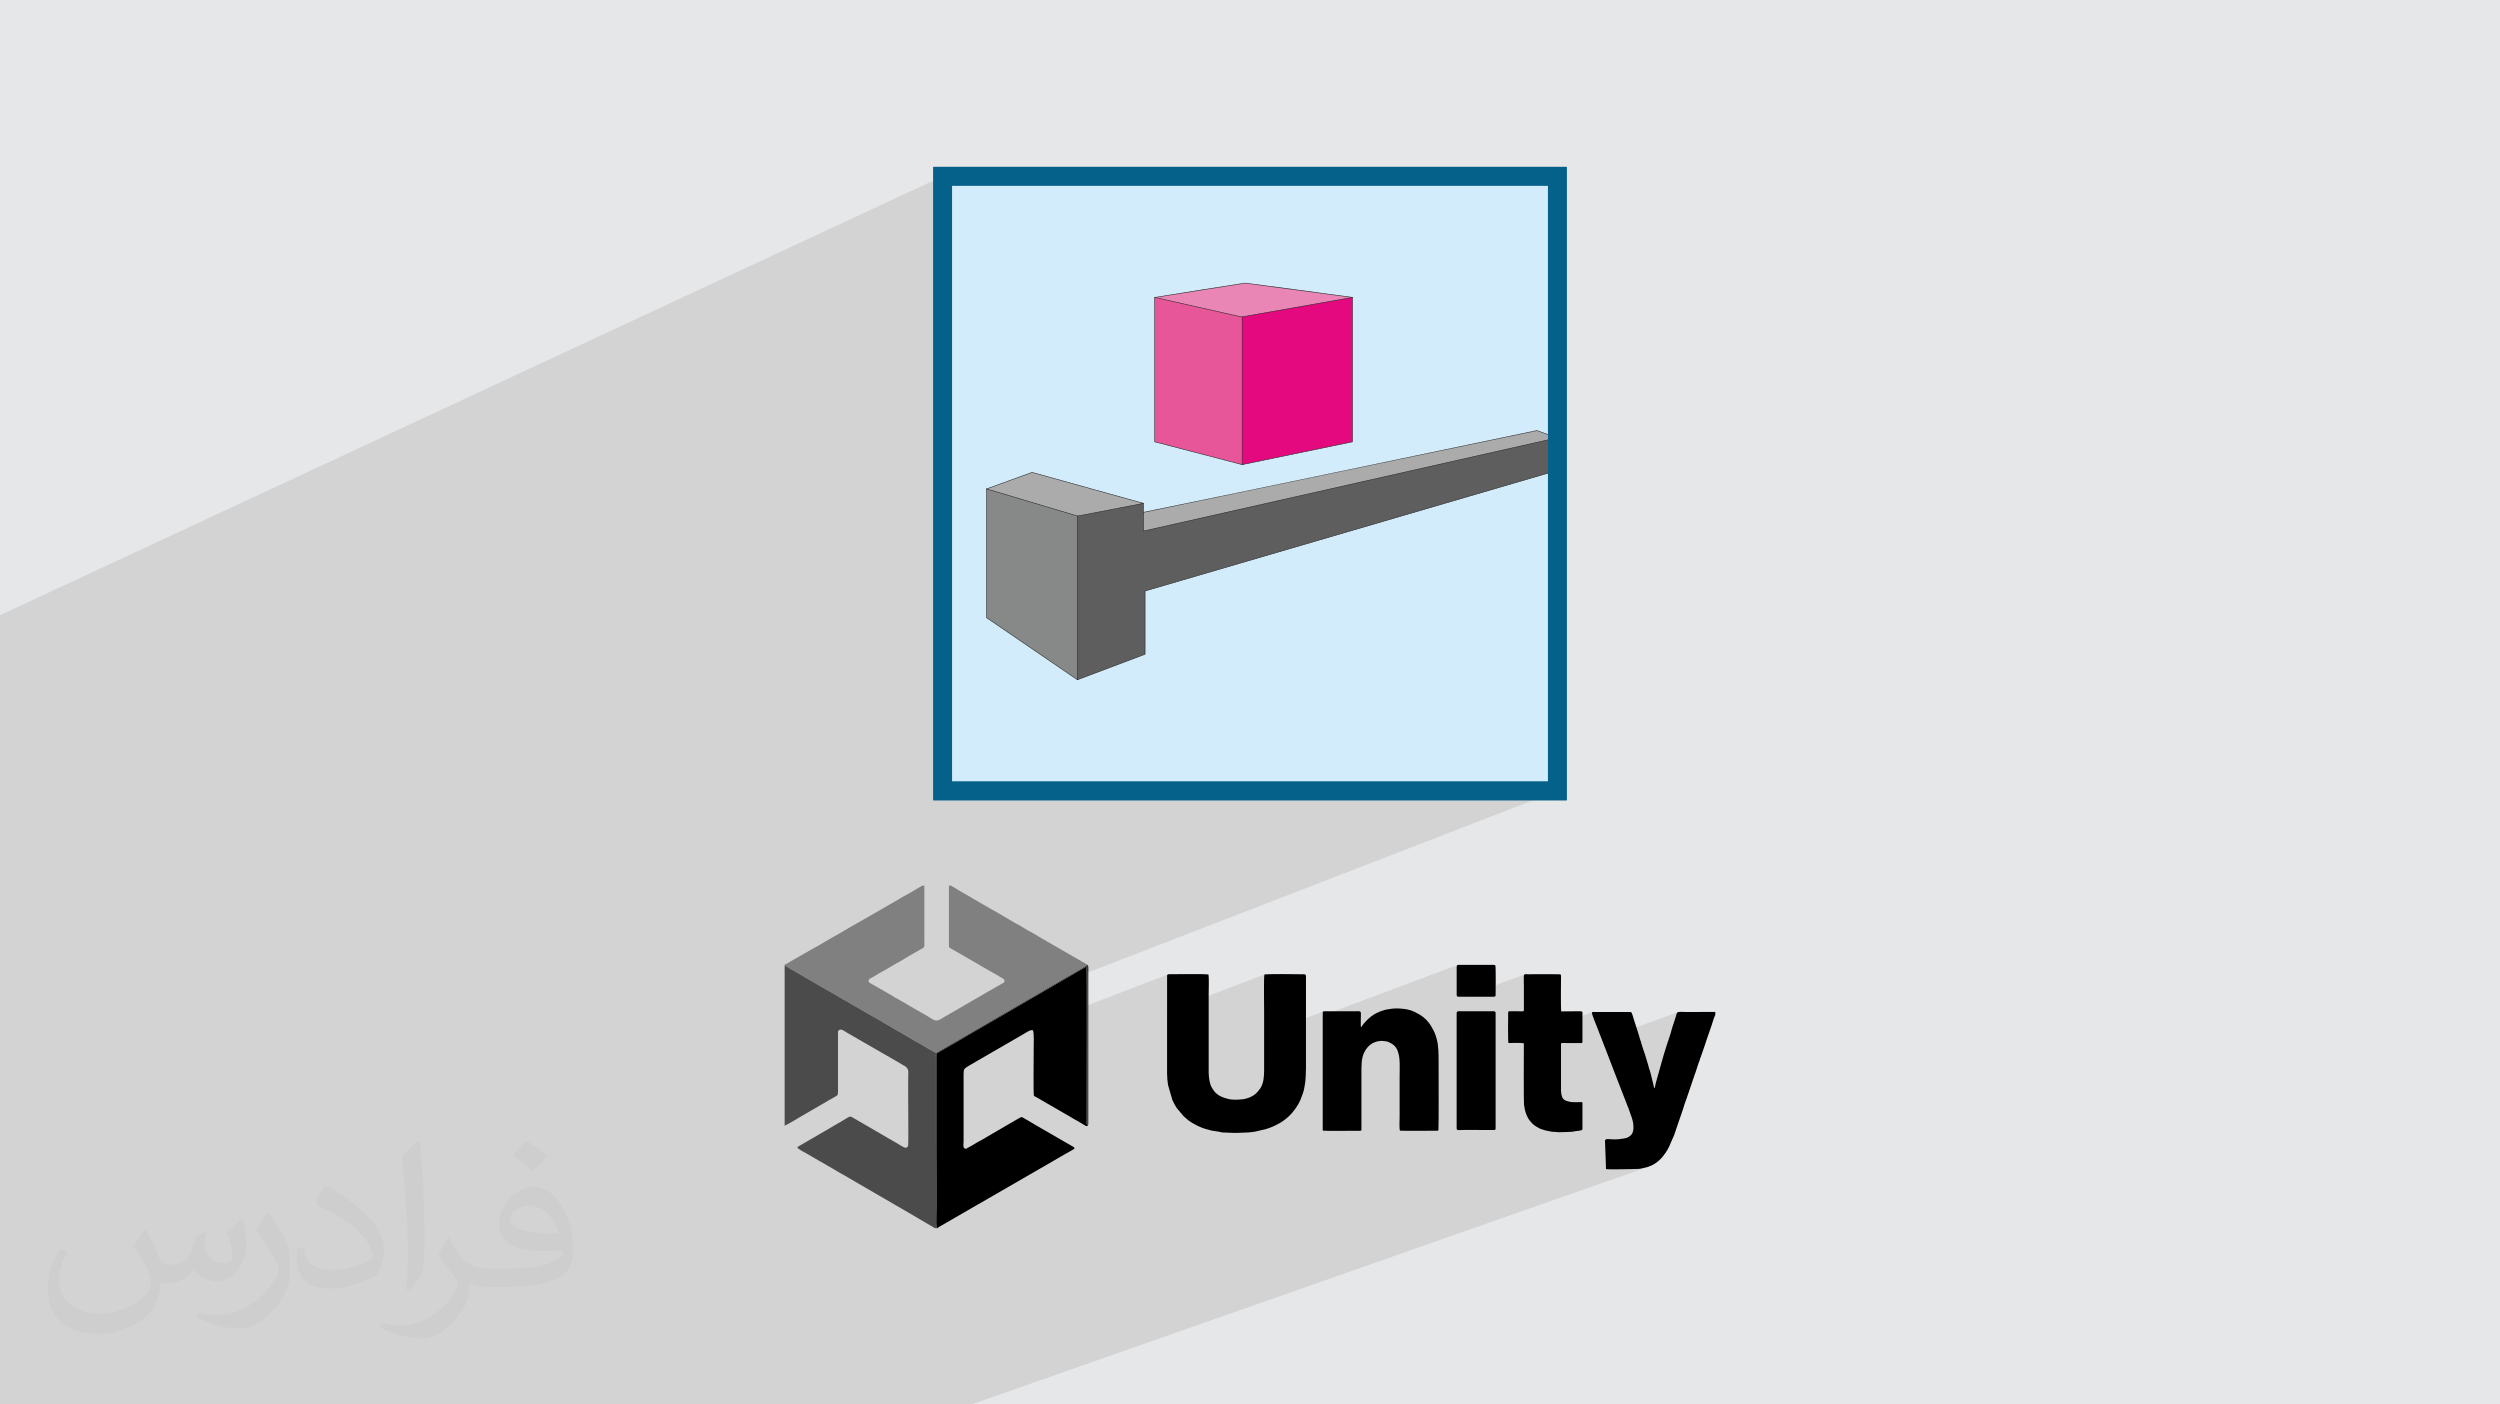 <?xml version="1.0" encoding="UTF-8"?>
<!DOCTYPE svg PUBLIC "-//W3C//DTD SVG 1.0//EN" "http://www.w3.org/TR/2001/REC-SVG-20010904/DTD/svg10.dtd">
<!-- Creator: CorelDRAW -->
<svg xmlns="http://www.w3.org/2000/svg" xml:space="preserve" width="94.192mm" height="52.917mm" version="1.0" style="shape-rendering:geometricPrecision; text-rendering:geometricPrecision; image-rendering:optimizeQuality; fill-rule:evenodd; clip-rule:evenodd"
viewBox="0 0 9404.92 5283.66"
 xmlns:xlink="http://www.w3.org/1999/xlink"
 xmlns:xodm="http://www.corel.com/coreldraw/odm/2003">
 <defs>
  <style type="text/css">
   <![CDATA[
    .str0 {stroke:#05608A;stroke-width:70.45;stroke-miterlimit:22.926}
    .fil15 {fill:none}
    .fil14 {fill:#E5097F}
    .fil10 {fill:#E75699}
    .fil8 {fill:#E986B5}
    .fil7 {fill:#D2ECFB}
    .fil5 {fill:black}
    .fil6 {fill:#313131}
    .fil4 {fill:#4B4B4B}
    .fil13 {fill:#5E5E5E}
    .fil3 {fill:gray}
    .fil12 {fill:#878988}
    .fil11 {fill:#ABABAB}
    .fil9 {fill:#2B2A29;fill-rule:nonzero}
    .fil2 {fill:#373435;fill-opacity:0.031}
    .fil1 {fill:#2B2A29;fill-opacity:0.102}
    .fil0 {fill:#E6E7E8}
   ]]>
  </style>
 </defs>
 <g id="Layer_x0020_1">
  <polygon class="fil0" points="-0,0 9404.92,0 9404.92,5283.66 -0,5283.66 "/>
  <path class="fil1" d="M-0 3244.36l0 -101.58 0 -1.94 0 -84.22 0 -0.17 0 -1.46 0 -0.83 0 -0.62 0 -0.18 0 -738.99 3546.29 -1651.34 2312.34 0 0 983.91 0 1328.42 -1768.88 684.21 0.09 9.57 0.1 13.27 0.08 15.12 0.07 16.81 0.06 18.35 0.04 19.72 0.04 20.95 0.01 8.91 303.5 -116.49 -1.05 0.55 -0.9 0.7 -0.7 0.84 -0.45 0.99 -0.16 1.12 0.04 0 0 135.35 366.02 -139.27 -0.44 3.25 -0.36 5.3 -0.27 7.1 -0.19 8.6 -0.14 9.83 -0.07 10.78 -0.02 11.44 0.01 11.85 0.04 11.95 0.07 11.8 0.08 11.35 0.08 10.63 0.09 9.64 0.06 8.36 0.05 6.81 0.02 4.97 0 78.92 223.24 -83.75 -1.42 0.82 -0.99 1.26 -0.37 1.8 0 11.65 508.31 -190.53 -0.89 0.34 -1.03 0.56 -0.82 0.72 -0.63 0.88 -0.46 1.02 -0.33 1.13 -0.2 1.24 -0.11 1.34 -0.03 1.4 0 0.01 0 102.33 0.05 1.53 0.18 1.54 0.31 1.49 0.48 1.37 0.65 1.18 0.86 0.93 1.08 0.6 1.32 0.22 24.48 0 225.74 -83.93 -1.72 2.75 -0.74 5.39 -0.1 8.88 0.2 13.18 0.14 18.33 0.08 83.74 -0.2 2.91 -0.66 1.96 -1.31 1.17 -57.1 21.05 0 0.03 -0.07 7.7 -0.08 8.45 -0.07 9.01 -0.05 9.35 -0.04 9.47 0 9.38 0.03 9.08 0.07 8.57 0.13 7.85 0.19 6.91 0.25 5.76 0.33 4.4 0.33 2.2 316.67 -116 -0.89 0.38 -0.75 0.51 -0.57 0.67 -0.37 0.85 -0.13 1.06 0.68 3.57 1.82 5.83 2.64 7.41 3.15 8.3 3.31 8.5 3.18 8.01 2.72 6.83 1.93 4.96 10.12 26.32 0.35 1.03 0.3 0.84 0.28 0.71 0.27 0.63 0.28 0.63 0.31 0.68 0.35 0.81 0.41 0.99 5.75 14.9 286.93 -104.33 -1.9 0.75 -1.56 1.35 -1.29 1.79 -1.04 2.11 -0.84 2.28 -0.68 2.32 -0.56 2.22 -0.49 1.98 -1.68 5.85 -2.2 6.94 -2.55 7.65 -2.7 7.99 -2.66 7.94 -2.44 7.52 -2.03 6.71 -1.44 5.53 -0.12 0.57 -0.12 0.61 -0.12 0.64 -0.12 0.65 -0.13 0.64 -0.14 0.62 -0.15 0.59 -0.17 0.53 -10.37 31.95 -0.25 0.61 -0.23 0.51 -0.21 0.46 -0.21 0.43 -0.2 0.44 -0.19 0.49 -0.2 0.58 -0.2 0.7 -2.19 7.59 -2.34 7.61 -2.45 7.64 -2.49 7.64 -2.48 7.64 -2.41 7.64 -2.29 7.62 -2.11 7.59 -26.79 95.24 -0.42 1.26 -0.29 1.25 -0.19 1.23 -0.14 1.24 -0.12 1.24 -0.14 1.25 -0.2 1.27 -0.3 1.29 -0.34 1.26 -0.36 1.26 -0.38 1.24 -0.44 1.19 -0.5 1.11 -0.58 1.02 -0.69 0.89 -0.81 0.73 -110.52 39.54 5.82 14.99 0.41 1.04 0.35 0.92 0.3 0.84 0.28 0.81 0.29 0.79 0.31 0.83 0.37 0.89 0.43 1 1.9 4.44 1.82 4.52 1.73 4.57 1.67 4.61 1.62 4.64 1.59 4.65 1.57 4.65 1.58 4.63 0.81 2.28 0.82 2.18 0.82 2.13 0.8 2.11 0.78 2.12 0.73 2.18 0.67 2.26 0.59 2.39 0.43 1.81 0.52 1.91 0.55 1.96 0.57 1.98 0.53 1.95 0.48 1.91 0.38 1.81 0.24 1.68 0.63 6.96 0.36 7.07 -0.12 7.03 -0.82 6.84 -1.74 6.5 -2.85 5.99 -4.18 5.34 -5.72 4.54 -3.87 2.34 -3.18 1.69 -2.72 1.2 -81.17 28.76 3.17 88.82 4.89 0.55 8.05 0.3 10.19 0.11 11.31 -0.03 11.42 -0.12 10.5 -0.15 8.59 -0.13 5.63 -0.05 46.37 -1.03 1 -0.05 1.08 -0.03 1.17 -0.02 1.27 -0.02 1.38 -0.04 1.51 -0.08 1.63 -0.12 1.78 -0.19 23.21 -5.32 0.84 -0.27 0.73 -0.21 0.67 -0.17 0.61 -0.15 0.61 -0.13 0.61 -0.14 0.66 -0.16 0.73 -0.2 -275.81 96.84 -77.9 796.52 77.9 -796.52 -2268.59 796.52 -1.31 0 -7.59 0 -8.71 0 -40.91 0 -67.77 0 -239.07 0 -4.64 0 -22.15 0 -30.62 0 -65.91 0 -42.67 0 -51.62 0 -17.39 0 -3.69 0 -7.04 0 -18.77 0 -28.35 0 -30.83 0 -1.99 0 -20.99 0 -12.85 0 -31.35 0 -18.62 0 -12.88 0 -10.93 0 -0.34 0 -10.55 0 -51.62 0 -45.85 0 -3.26 0 -25.38 0 -82.52 0 -13.81 0 -8.3 0 -5.76 0 -10.49 0 -20.86 0 -22.44 0 -55.8 0 -9.11 0 -68.04 0 -3.04 0 -11.21 0 -72.63 0 -9.99 0 -35.43 0 -5.06 0 -1.46 0 -13.06 0 -16.25 0 -39.75 0 -2.83 0 -10.49 0 -7.63 0 -31.93 0 -9.07 0 -5.34 0 -8.17 0 -20.45 0 -99.29 0 -51.05 0 -4.44 0 -1.67 0 -23.7 0 -1.77 0 -13.37 0 -18.73 0 -3.48 0 -26.93 0 -15.16 0 -42.78 0 -19.05 0 -36.23 0 -33.47 0 -0.72 0 -0.07 0 -6.78 0 -1.81 0 -0.14 0 -0.04 0 -0.11 0 -0.55 0 -0.09 0 -1.32 0 -0.06 0 -1.7 0 -8.86 0 -27.2 0 -0.06 0 -1.98 0 -5.21 0 -15.59 0 -1.98 0 -72.6 0 -0.83 0 -42.31 0 -6.91 0 -4.09 0 -4.92 0 -12.13 0 -0.06 0 -2.95 0 -5.92 0 -3.29 0 -0.08 0 -0.61 0 -10.47 0 -1.55 0 -18.35 0 -1.55 0 -1.47 0 -36.65 0 -41.61 0 -9.16 0 -12.97 0 -12.3 0 -13.6 0 -4.11 0 -22.83 0 -11.42 0 -11.53 0 -4.98 0 -6.92 0 -0.12 0 -8.39 0 -1.95 0 -0.1 0 -4.39 0 -17.41 0 -7.59 0 -0.39 0 -1.34 0 -0.85 0 -3.57 0 -35.58 0 -11.46 0 -1.66 0 -7.41 0 -13.21 0 -6.17 0 -63.15 0 -0.03 0 -3.12 0 -13.45 0 -0.02 0 -2.19 0 -2.46 0 -1.94 0 -3.08 0 -2.83 0 -14.53 0 -1.18 0 -6.84 0 -18.88 0 -49.88 0 -2.82 0 -31.5 0 -40.46 0 -15.67 0 -3.74 0 -26.89 0 -0.89 0 -11.69 0 -27.96 0 -29.39 0 -39.74 0 -38.8 0 -76.8 0 -48.97 0 -4.38 0 -4.52 0 -10.28 0 -48.91 0 -27.92 0 -8.86 0 -14.56 0 -6.78 0 -50.09 0 -18.55 0 -1.75 0 -15.31 0 -144.73 0 -2.82 0 -6.6 0 -0.86 0 -20.85 0 -0.03 0 -6.9 0 -54.39 0 -0.93 0 -21.88 0 -13.28 0 -0.05 0 -3.06 0 -0.04 0 -0.05 0 -6.55 0 -2.32 0 -10.46 0 -0.23 0 -1.52 0 -0.88 0 -6.47 0 -2.91 0 -2.14 0 -0.27 0 -3.8 0 -2.98 0 -1.04 0 -0.18 0 -10.62 0 -0.21 0 -0.57 0 -0.35 0 -17.48 0 -1.33 0 -1.45 0 -11.13 0 0 -3.79 0 -0.1 0 -8.41 0 -2.21 0 -4.4 0 -6.73 0 -4.9 0 -0.33 0 -0.23 0 -0.06 0 -0.28 0 -0.28 0 -5.93 0 -0.4 0 -4.1 0 -1.96 0 -1.08 0 -0.53 0 -0.96 0 -0.64 0 -7.28 0 -0.08 0 -0.6 0 -2.78 0 -3.76 0 -0.2 0 -0.01 0 -0.2 0 -1.24 0 -0.05 0 -0.16 0 -0.21 0 -0.39 0 -0.03 0 -0.22 0 -1.63 0 -4.43 0 -6.28 0 -0.77 0 -1.11 0 -1.48 0 -0.38 0 -1.13 0 -4.39 0 -20.13 0 -1.34 0 -2.46 0 -0.69 0 -2.92 0 -4.26 0 -9.14 0 -0.57 0 -0.54 0 -3.77 0 -0.54 0 -0.56 0 -7.73 0 -14.94 0 -10.18 0 -0.56 0 -1.77 0 -8.18 0 -20.71 0 -0.27 0 -15.85 0 -5.39 0 -0.73 0 -1.52 0 -15.05 0 -0.39 0 -9.86 0 -0.64 0 -0.4 0 -16.51 0 -8.96 0 -1.63 0 -1.46 0 -9.21 0 -4.01 0 -4.16 0 -4.61 0 -12.53 0 -10.92 0 -5.11 0 -1.96 0 -0.14 0 -37.02 0 -0.34 0 -2.38 0 -14.16 0 -6.72 0 -4.63 0 -18.89 0 -5.14 0 -2.39 0 -0.45 0 -0.48 0 -9.15 0 -2.03 0 -0.41 0 -0.39 0 -0.73 0 -1.66 0 -9.27 0 -15.55 0 -0.31 0 -15.5 0 -0.05 0 -0.01 0 -0.04 0 -2.26 0 -0.23 0 -1.91 0 -11.81 0 -9.31 0 -11.01 0 -0.8 0 -8.01 0 -3.58 0 -14.6 0 -0.7 0 -0.75 0 -1.34 0 -0.77 0 -0.49 0 -1.27 0 -6.58 0 -1.19 0 -8.56 0 -297.38 0 -180.71 0 -1.07 0 -1.06 0 -6.08 0 -1.27 0 -1.27 0 -25.07 0 -1.61 0 -5.91 0 -1.07 0 -1.08 0 -56.35 0 -1.03 0 -1.02 0 -46.11 0 -0.22 0 -0.17 0 -0.93 0 -0.22 0 -49.08 0 -1.87 0 -10.66 0 -1.12 0 -1.12 0 -92.17 0 -42.7 0 -67.59 0 -1.05 0 -0.53 0 -0.64 0 -1.17 0 -13.67 0 -45.83 0 -1.06 0 -1.08 0 -16.5 0 -0.37 0 -0.76 0 -1.14 0 -1.86 0 -1.05 0 -1.06 0 -5.51 0 -0.06 0 -0.23 0 -1.51 0 -0.22 0 -6.99 0 -1.75 0 -9.07 0 -11.02 0 -0.65 0 -20.78 0 -1.21 0 -1.21 0 -137.24 0 -75.61 0 -2.08 0 -8.33 0 -0.6 0 -1.15 0 -0.8 0 -0.33 0 -0.6 0 -56.45 0 -0.31 0 -0.64 0 -0.96 0 -0.28 0 -45.67 0 -0.31 0 -0.15 0 -1.13 0 -36.78 0 -0.6 0 -24.44 0 -32.86 0 -1.22 0 -1.22 0 -4.48zm3652.47 2039.3l2269.94 -797.02 0 -0.01 270.31 -94.91 -270.31 94.92 0 -0.01 -2269.94 797.03zm2184.17 -1026.46l0.02 0.01 112.12 -40.05 0 -0.01 172 -61.43 -172 61.44 0 -0.01 -112.14 40.05zm221.44 -263.52l0.01 0.01 217.75 -78.71 -217.76 78.7zm-578.25 -355.18l0 -0.01"/>
  <path class="fil2" d="M548.54 4627.69c17.95,27.21 29.6,53.36 40.96,82.43 8.45,16.91 12.93,48.09 52.57,48.09 11.61,0 28.28,-3.42 43.06,-11.61 16.63,-8.73 29.32,-21.94 35.94,-42l15.85 -53.36 38.57 -19.02 2.64 2.64c-5.27,20.09 -6.59,39.36 -6.59,54.43 0,44.63 38.57,61.56 69.22,61.56 17.95,0 34.09,-8.73 34.09,-25.11 0,-21.13 -8.98,-57.06 -20.62,-89.29 17.95,-17.95 35.94,-35.94 56.53,-50.47l3.17 1.6c8.98,38.04 14,75.56 14,100.66 0,24.57 -10.83,51.79 -19.81,69.49 -18.49,34.87 -51.25,62.62 -90.87,62.62 -30.1,0 -63.65,-15.07 -86.66,-43.06l-1.32 0c-21.66,26.96 -55.22,51.25 -108.86,51.25l-16.63 0c-2.64,35.41 -10.29,60.49 -21.94,82.95 -31.95,62.34 -126.81,106.47 -216.1,106.47 -124.17,0 -186.51,-71.59 -186.51,-166.96 0,-58.91 19.27,-113.6 48.88,-152.42l24.29 10.04c-18.49,35.41 -30.91,68.68 -30.91,101.45 0,89.29 72.66,131.83 156.4,131.83 77.68,0 173.83,-49.41 191.28,-106.72 -6.59,-62.62 -30.1,-91.93 -66.04,-148.99 10.83,-19.02 24.83,-38.04 42.28,-58.38l3.17 0 0 0 0 0 -0.02 -0.09zm1432.13 -336.04c26.15,16.39 51.79,35.66 76.87,57.85 -14,19.81 -31.45,37.79 -53.11,53.64 -25.11,-20.34 -50.19,-37.79 -75.84,-56.27 17.42,-19.55 34.62,-38.29 52.04,-55.22l0 0 0 0 0 0 0 0 0 0 0.03 0zm13.47 244.11c-42.28,0 -76.87,27.75 -76.87,48.34 0,44.13 84.53,57.85 185.72,57.31 -12.68,-51.79 -57.06,-105.68 -108.86,-105.68l0.01 0.03zm-94.86 236.19c54.96,0 103.04,-1.6 139.74,-10.83 40.96,-10.29 75.56,-30.91 75.56,-45.17 0,-3.7 0,-8.19 -1.32,-11.89 -22.98,2.11 -49.41,2.11 -72.38,2.11 -74.49,0 -131.55,-16.91 -154.02,-58.66 -5.55,-11.61 -9.51,-24.57 -9.51,-39.36 0,-40.43 17.42,-79.79 48.09,-107 25.61,-22.45 53.89,-36.44 82.67,-36.44 52.04,0 93.51,41.75 122.57,107.54 15.85,35.94 26.68,77.4 26.68,129.72 0,34.87 -9.51,64.19 -31.17,85.85 -40.43,39.11 -114.92,53.89 -229.04,53.89l-51.79 0 0 0 -13.47 0c-28.28,0 -48.62,-5.02 -64.72,-17.42l-2.64 0c0.79,6.59 1.32,12.93 1.32,19.02 0,25.61 -8.45,58.38 -25.61,84.53 -50.72,75.3 -105.68,108.04 -153.24,108.04 -48.09,0 -107,-18.49 -160.11,-42.54l9.51 -18.49c17.17,7.13 40.96,11.89 73.7,11.89 85.85,0 198.66,-82.43 212.66,-163 -3.17,-6.59 -8.98,-15.32 -17.17,-24.57 -25.11,-29.85 -40.96,-54.68 -55.75,-80.83 12.68,-25.11 24.29,-45.17 35.13,-63.4l4.49 -0.53c36.72,74.77 69.99,117.55 144.23,117.55l11.61 0 0 0 53.89 0 0 0 0 0 0 0 0 0 0 0 0.09 0.01zm-371.98 79c6.34,-34.34 6.87,-72.91 6.87,-108.86l0 -53.36c0,-99.6 -12.68,-244.36 -22.98,-338.68 17.95,-19.27 43.06,-42 62.87,-57.31l5.81 1.6c13.47,118.62 16.63,256 16.63,383.06 0,33.3 -1.32,65.79 -4.49,89.55 -1.85,30.1 -19.27,52.83 -56.53,87.7l-8.19 -3.7zm-382.8 -157.19c1.85,46.77 24.83,83.49 105.15,83.49 49.93,0 92.19,-12.93 138.96,-35.13 8.45,-3.7 12.93,-8.73 12.93,-12.93 0,-29.32 -22.45,-68.15 -60.23,-103.55 -36.72,-33.3 -85.34,-62.62 -130.76,-82.18 -15.6,-6.59 -20.62,-13.47 -20.62,-20.09 0,-13.47 17.95,-41.75 32.77,-62.09l5.02 -0.53c52.04,27.21 110.17,67.64 153.24,112.53 39.11,41.47 63.4,83.49 63.4,129.19 0,33.81 -10.29,65.51 -26.96,95.11 -57.06,28.79 -117.83,50.72 -178.06,50.72 -73.17,0 -123.1,-34.34 -123.1,-114.92 0,-8.73 0,-22.19 3.17,-39.64l25.11 0 0 0 0 0 0 0 0 0 0 0 -0.02 0zm-132.37 -132.9l45.45 73.45c16.63,27.21 32.23,56.81 32.23,103.55l0 59.7c0,48.34 -30.91,100.13 -80.83,151.38 -39.11,34.62 -73.7,49.41 -105.68,49.41 -47.55,0 -101.98,-14.79 -164.85,-41.75l7.13 -18.49c19.81,5.27 42.79,9.77 71.06,9.77 90.36,-0.53 182.8,-66.57 225.08,-147.15 5.02,-9.26 6.87,-17.95 6.87,-24.04 0,-9.26 -5.02,-19.55 -8.98,-28.79 -22.98,-43.31 -48.62,-82.95 -76.87,-119.68 14.79,-23.25 29.6,-45.7 45.7,-67.9l3.7 0.53 0 0 0 0 0 0 0 0 0 0 -0.02 0.01z"/>
  <g id="_2835089843472">
   <g>
    <path class="fil3" d="M2951.91 3631.34l16.01 10.41c0.08,0.04 0.32,0.14 0.38,0.18l17.43 9.86c3.93,1.39 6.27,4.28 9.92,6.07 1.76,0.88 0.18,0.18 1.94,1.02l0.97 0.41c0.12,0.06 0.39,0.16 0.51,0.22 0.14,0.06 0.4,0.15 0.56,0.22 0.77,0.36 1.32,0.63 2.45,1.22 3.94,2.06 6.42,3.62 9.92,5.94 0.14,0.08 0.37,0.25 0.49,0.33 0.11,0.09 0.36,0.24 0.45,0.3l2.97 1.41c1.59,0.91 3.98,2.42 5.49,3.38l20.56 12.28c2.73,1.72 2.51,0.49 5.63,2.78l7 4.5c5.18,3.24 10.67,5.21 16.06,8.98l2.3 1.66c0.08,0.04 0.29,0.18 0.37,0.22l41.49 23.88c0.23,0.08 2.22,0.92 2.6,1.1 2.14,1.05 3.25,2.02 5.6,3.32l26.31 15.07c1.76,1.09 3.32,2.07 4.82,3.11l4.4 2.79c1.87,0.76 3.47,1.41 5.09,2.36l9.36 6.31c3.03,2.1 -0.26,-0.22 4.21,1.7 2.69,1.15 7.52,4.21 10.07,5.76l18.11 10.82c0.08,0.06 0.29,0.21 0.37,0.28 0.15,0.11 0.59,0.34 0.75,0.41l11.1 6.35c0.11,0.06 0.38,0.15 0.49,0.23l17.07 9.67c0.87,0.49 1.94,1.06 2.6,1.43l23.23 14c0.08,0.04 0.33,0.1 0.41,0.14l35.06 19.67c0.19,0.1 0.43,0.24 0.62,0.36l36.61 21.52c0.24,0.13 0.92,0.62 1.14,0.76l4.49 2.37c0.18,0.11 0.41,0.26 0.59,0.36 0.19,0.12 0.44,0.26 0.62,0.37 5.79,3.46 9.93,4.88 15.04,8.77l2.69 2.13c0.18,0.1 0.76,0.3 0.97,0.38l27.41 15.46c1.99,0.99 3.53,1.58 5.27,2.75 0.23,0.16 0.87,0.66 1.07,0.82l37.02 22c0.16,0.1 0.61,0.33 0.77,0.4l16.74 9.87c0.08,0.04 0.32,0.12 0.4,0.15 0.08,0.03 0.36,0.1 0.44,0.14 0.1,0.03 0.38,0.11 0.47,0.14l18.85 10.6c1.24,0.69 0.98,0.47 2.57,1.43l18.56 10.98c0.15,0.1 0.38,0.32 0.52,0.41 0.14,0.1 0.36,0.3 0.48,0.38l12.96 7.4c0.08,0.06 0.32,0.22 0.4,0.28 0.43,0.3 0.77,0.55 1.23,0.78l2.02 0.83c0.44,0.19 1.66,0.85 2.41,1.31l3.63 2.43c3.29,2.43 7.02,2.86 10.43,4.11 1.46,-1.62 13.82,-8.67 16.7,-10.18l53.63 -31.01c6.23,-3.8 11.12,-6.49 17.36,-10.18l266.43 -154.73c1.75,-0.99 2.6,-1.15 4.55,-2.38l132.36 -77.18c1.8,-1.09 3.16,-1.67 5.13,-2.75l53.65 -31.01c2.82,-1.59 5.49,-3.27 8.62,-5.18 7,-4.23 5.68,-3.54 6.9,-7.57 -1.62,-2.86 -3.69,-3.05 -6.79,-4.79 -1.16,-0.66 -2.49,-1.59 -3.65,-2.24l-105.57 -60.74c-1.46,-0.84 -2.63,-1.68 -4.28,-2.6l-15.56 -9.05c-1.83,-1.19 -2.01,-1.13 -3.76,-2.14l-40.5 -23.45c-12.21,-7.04 -24.28,-14.95 -36.84,-21.2 -2.32,-1.14 -1.7,-0.61 -3.9,-2.02l-12.28 -7.38c-11.73,-7.04 -23.51,-14.43 -35.71,-20.38l-68.82 -40.41c-5.68,-3.42 -11.02,-5.75 -16.52,-9.07 -5.58,-3.38 -10.4,-6.04 -16.12,-9.5l-60.55 -34.91c-1.58,-0.99 -2.12,-1.5 -4.13,-2.75 -5.56,-3.41 -10.63,-6.12 -16.24,-9.35l-11.85 -6.85c-2,-1.27 -2.37,-1.22 -4.53,-2.36l-41.86 -25.06c-2.21,-1.22 -6.06,-0.96 -8.87,-0.96l0 215.49c0,7.15 -1.23,15.69 2.94,18.72l103.02 59.33c3.4,1.67 3.88,2.36 6.75,4.08l51.2 29.5c10.66,5.2 21.02,11.98 31.11,18.09l9.24 5.52c2.21,1.46 1.77,-0.2 3.48,3.4 3.79,7.96 -0.54,10.48 -6.2,13.7l-61.96 35.45c-2.61,1.48 -4.04,2.64 -6.75,4.09l-150.27 86.91c-2.35,1.54 -4.05,2.79 -6.62,4.18l-6.93 3.9c-18.94,11.59 -26.83,2.52 -44.24,-7.98l-75.68 -43.4c-1.86,-1.17 -1.51,-1.11 -2.91,-2l-39.36 -22.66c-10.19,-4.74 -19.04,-12.08 -29.13,-17.11l-68.91 -39.32c-4.71,-2.68 -11,-4.4 -11.04,-10.74 0,-0.33 0.22,-2.35 0.3,-2.72 1.19,-5.46 6.37,-6.49 10.63,-9.14l11.2 -6.52c11.61,-7.26 24,-14.85 36.22,-20.87l41.52 -24.39c21.93,-11.1 45.25,-27.06 67.24,-39.05l35.66 -20.42c10.03,-4.8 7.01,-14.19 7.01,-24.5l0 -211.55 -8.23 0.63c-5.45,2.3 -39.77,24.14 -50.93,29.76l-8.21 4.57c-14.14,6.99 -26.76,15.88 -40.54,23.42 -3.09,1.69 -5.16,3.02 -8.15,4.63 -1.54,0.85 -1.94,1.07 -3.84,2.08 -1.64,0.87 -2.43,1.47 -4.31,2.57l-8.81 4.98c-2.45,1.36 -1.58,0.91 -3.61,2.27 -1.69,1.14 -2.48,1.47 -4.38,2.52l-113.77 65.29c-16.08,9.75 -33.51,18.37 -49.34,28.41 -1.88,1.19 -1.14,1.03 -3.59,2.31l-69.51 39.7c-18.26,12.33 -38.72,21.68 -57.51,33.03l-73.18 41.95c-5.15,3.09 -11.4,7.62 -17.52,9.05l0 2.69 -0.07 0.07 0.01 0 0.01 0z"/>
    <path class="fil4" d="M3524.62 4620.54l-0.76 -3.11c-2.9,0.35 -0.93,-0.88 -2.87,0.81 1.72,-109.55 0.04,-220.58 0.04,-330.3l0 -309.96c0.02,-12.29 -1.7,-9.99 1.02,-15.56l0.78 -1.6c-3.4,-1.29 -7.15,-1.72 -10.43,-4.11l-3.61 -2.43c-0.76,-0.46 -1.99,-1.11 -2.43,-1.32l-2.01 -0.83c-0.44,-0.24 -0.8,-0.48 -1.24,-0.78 -0.07,-0.06 -0.31,-0.22 -0.39,-0.28l-12.97 -7.4c-0.11,-0.08 -0.33,-0.3 -0.47,-0.37 -0.14,-0.11 -0.38,-0.32 -0.51,-0.41l-18.57 -10.99c-1.59,-0.97 -1.33,-0.76 -2.58,-1.43l-18.84 -10.6c-0.1,-0.04 -0.37,-0.12 -0.47,-0.14 -0.08,-0.04 -0.36,-0.1 -0.44,-0.14 -0.08,-0.04 -0.34,-0.12 -0.39,-0.14l-16.75 -9.88c-0.15,-0.08 -0.61,-0.32 -0.77,-0.4l-37.02 -22c-0.2,-0.15 -0.84,-0.67 -1.08,-0.82 -1.71,-1.17 -3.29,-1.77 -5.26,-2.75l-27.41 -15.46c-0.23,-0.1 -0.79,-0.29 -0.97,-0.38l-2.69 -2.12c-5.13,-3.88 -9.28,-5.31 -15.04,-8.77 -0.18,-0.11 -0.44,-0.26 -0.62,-0.38 -0.18,-0.1 -0.42,-0.25 -0.6,-0.35l-4.48 -2.39c-0.22,-0.13 -0.9,-0.59 -1.13,-0.76l-36.61 -21.5c-0.2,-0.12 -0.45,-0.26 -0.64,-0.37l-35.05 -19.67c-0.08,-0.04 -0.33,-0.1 -0.42,-0.14l-23.23 -13.99c-0.65,-0.38 -1.72,-0.94 -2.6,-1.43l-17.07 -9.69c-0.11,-0.05 -0.37,-0.15 -0.48,-0.22l-11.09 -6.34c-0.15,-0.08 -0.6,-0.33 -0.76,-0.42 -0.08,-0.06 -0.3,-0.22 -0.38,-0.28l-18.1 -10.82c-2.57,-1.55 -7.38,-4.6 -10.08,-5.76 -4.46,-1.92 -1.18,0.4 -4.2,-1.69l-9.35 -6.32c-1.63,-0.95 -3.27,-1.61 -5.1,-2.35l-4.39 -2.8c-1.53,-1.02 -3.08,-2.02 -4.84,-3.11l-26.3 -15.06c-2.38,-1.32 -3.48,-2.29 -5.6,-3.34 -0.38,-0.17 -2.38,-1.01 -2.6,-1.08l-41.48 -23.89c-0.08,-0.04 -0.3,-0.18 -0.38,-0.22l-2.3 -1.66c-5.35,-3.76 -10.86,-5.75 -16.05,-8.97l-7.01 -4.51c-3.13,-2.28 -2.91,-1.03 -5.64,-2.78l-20.55 -12.29c-1.51,-0.96 -3.88,-2.47 -5.48,-3.37l-2.98 -1.41c-0.12,-0.06 -0.36,-0.22 -0.45,-0.29 -0.12,-0.08 -0.36,-0.26 -0.5,-0.34 -3.5,-2.31 -5.97,-3.85 -9.91,-5.93 -1.13,-0.6 -1.66,-0.88 -2.46,-1.23 -0.13,-0.06 -0.41,-0.15 -0.55,-0.22 -0.12,-0.06 -0.39,-0.15 -0.51,-0.22l-0.97 -0.41c-1.77,-0.83 -0.18,-0.14 -1.95,-1.01 -3.63,-1.81 -5.97,-4.71 -9.91,-6.08l-17.43 -9.87c-0.08,-0.03 -0.33,-0.13 -0.38,-0.18l-16.01 -10.39 0 603.46c3.26,-0.28 54.17,-29.72 62.85,-35.55l62.92 -36.45c1.69,-0.96 3.06,-1.87 4.96,-2.94l15.57 -9.03c10.29,-6.73 20.97,-11.95 31.23,-17.96 2.1,-1.23 3.01,-1.55 5.03,-2.85 16.16,-10.37 18.18,-6.24 18.14,-24.16l0 -214.52c0,-6.29 -1.17,-11.26 2.1,-14.63 9.53,-9.76 23.1,3.78 32.42,8.65l199.12 114.77c2.24,1.26 2.98,1.95 4.79,3.1l10.11 5.62c3.16,1.56 2.94,1.69 5.35,3.52 13,9.82 10.76,19.35 10.23,40.27 -0.85,32.08 0.33,66.52 0.05,99.24 -0.05,6.49 1.11,152.51 -0.19,157.93 -0.95,3.96 -3.82,6.99 -7.84,7.92 -6.59,1.55 -26.4,-12.16 -32.81,-16.02 -6.99,-4.21 -13.84,-8.14 -21.26,-12.2l-140.64 -81.77c-4.41,-2.42 -12.34,-8.51 -17.59,-7.03 -4.03,1.14 -27.42,15.77 -31.85,18.44 -13.93,8.44 -27.68,15.84 -41.7,24.23l-114.99 67.06c-4.41,2.49 -7.69,2.37 -7.82,8.9 3.26,0.88 1.15,0.18 3.73,2.18 9.65,7.45 21.82,12.54 32.3,18.88 1.77,1.07 2.88,1.58 4.39,2.5 1.55,0.93 0.26,0.21 1.8,1.15 0.91,0.53 0.68,0.39 1.89,1.06l20.45 12.03c10.36,6.75 21.96,12.21 32.55,18.63l16.05 9.54c5.8,2.83 11.11,6.22 17.04,9.52 13.59,7.58 26.51,16.64 40.47,23.49l8.08 4.71c6.08,3.3 10.59,6.49 16.74,9.84l217.84 126.55c0.2,0.1 0.46,0.24 0.66,0.33 0.2,0.13 0.44,0.26 0.63,0.37l100.43 59c1.69,1.1 0.34,0.73 2.69,1.25 1.47,0.31 5.1,0.14 6.79,0.14l0 -0.03z"/>
    <path class="fil5" d="M3523.89 4617.44l0.75 3.11c4.3,-0.48 3.51,-2.26 7.25,-4.54 2.89,-1.74 5.27,-3.03 8.15,-4.62l137.77 -79.7c1.54,-0.87 2.22,-1.21 3.82,-2.1l14.52 -8.12c1.72,-1.1 0.44,-0.29 1.83,-1.13l20.42 -12.02c1.23,-0.68 2.36,-1.23 3.81,-2.09l190.2 -109.92c5.68,-3.09 10.68,-5.9 16.29,-9.28l64.69 -37.64c1.69,-0.91 2.48,-1.11 3.98,-1.95 1.91,-1.06 2.04,-1.42 4.13,-2.75l24.58 -13.79c5.52,-3.02 11.21,-6.23 16.1,-9.5 -0.71,-3.07 -0.73,-4.77 -3.4,-6.45l-141.55 -81.83c-13.5,-7.52 -26.61,-16.64 -40.25,-23.72 -14.51,-7.54 -10.12,-10.17 -25.16,-1.94l-97.69 56.8c-17.96,10.39 -35.81,21.82 -54.41,31.21l-26.54 15.78c-2.94,1.8 -4.01,2.13 -7.04,3.77l-6.97 3.84c-2.56,1.47 -3.81,3.23 -8.03,2.32 -9.94,-2.18 -6.2,-18.43 -6.2,-26.39l0 -254.85c-0.03,-19.99 3.04,-19.57 17.85,-29.39l3.62 -2.29c0.18,-0.12 0.44,-0.25 0.61,-0.35l205.04 -118.71c9.39,-5.23 22.84,-16.12 33.65,-13.6 5.08,10.62 2.95,53.16 2.95,67.9 0,17.63 -1.28,171.46 0.35,176.77 1.28,4.15 6.49,5.57 10.13,7.58l106.63 61.66c9.1,5.56 19.11,10.26 28.07,16.2 1.41,0.93 1.19,0.89 2.35,1.61l8.76 5.01c1.91,1.02 3.38,1.78 5.76,3.12l27.92 16.34c5.44,3.12 6.03,5.56 12.74,4 0.87,-1.57 0.51,-0.89 0.59,-2.95 -2.78,-9.35 -2.06,0.05 -2.05,-17.71 0.03,-95.54 1.28,-576.16 -0.76,-578.98l0 593.51c-1.97,-0.55 -0.98,-0.7 -0.98,-8.37l0 -28.05c0,-53.29 1.1,-552.53 -0.5,-556.95 -3.67,0.66 -2.79,0.52 -6.01,2.52l-6.63 4.17c-1.97,1.23 0.33,-0.14 -2.57,1.45l-22.99 13.08c-7.26,4.29 -12.27,7.11 -18.81,11.03l-50.99 29.66c-2.05,1.21 -2.46,1.27 -4.48,2.32 -2.31,1.21 -2.45,1.56 -4.72,3.03l-34.35 19.99c-1.59,0.95 -1.16,0.66 -2.58,1.44l-69.02 39.95c-14.59,8.2 -24.67,14.99 -36.65,21.59l-86.09 49.77c-0.2,0.12 -0.46,0.24 -0.66,0.36l-89.6 52.02c-0.19,0.11 -0.42,0.27 -0.61,0.38l-1.28 0.74c-0.2,0.12 -0.46,0.23 -0.66,0.34l-64.5 37.68c-0.77,0.45 -1.32,0.69 -2.5,1.33l-31.96 18.42c-30.38,18.44 -25.33,9.72 -25.35,28.62l0 564.83c0,5.94 1.32,70.81 -0.77,76.43l-0.01 -0.01z"/>
    <path class="fil5" d="M4390.52 3669.97l0 369.01c0,15.28 1.39,29.02 3.77,43.44l15.92 54.94c0.96,2.75 1.77,4.02 2.76,6.09 4.53,9.35 8.54,17.18 14.11,25.25l25.66 30.42 17.34 15.13c8.97,6.69 18.88,12.86 29.2,18.03l10.61 5.1c14.53,6.93 31.53,11.85 48.14,15.84l27.2 4.28c3.85,0.4 8.82,2.28 13.02,2.72l41.46 1.61c5.52,-0.03 10.7,0 16.24,0l36.64 -1.49c10.11,0.08 18.37,-2.04 28.43,-3.07l39.12 -9.09c9.13,-2.74 15.15,-4.61 23.42,-8.08 4.35,-1.82 6.65,-2.86 10.96,-4.76l16.23 -8.37c1.79,-0.99 3.23,-1.72 5.05,-2.83 29.57,-17.74 49.77,-39.55 67.26,-68.55 0.9,-1.48 0.86,-1.28 1.51,-2.42 0.8,-1.38 0.48,-0.93 1.33,-2.61l6.43 -13.24c5.5,-14.4 12.26,-30.08 14.52,-45.49 0.94,-6.38 1.13,-8.66 2.46,-14.27 2.36,-10.01 3.7,-47.14 3.7,-60.25l0 -345.39c0,-6.27 -4.14,-6.59 -8.65,-6.64 -0.22,0 -0.5,0 -0.74,-0.03 -26.17,-0.77 -137.73,-1.43 -147.08,0.76 -2.63,11.3 -0.99,122.52 -0.99,143.66l0 216.49c0,22.76 -1.66,48.27 -14.07,67.61 -10.81,16.85 -25.28,29.66 -44.49,36.18 -20.26,6.87 -20.34,5.18 -40.61,6.92 -8.14,0.7 -25.95,-0.13 -32.46,-1.72 -22.51,-5.52 -44.09,-12.87 -58.02,-32.49 -5.75,-8.08 -10.16,-15.98 -12.57,-23.83 -4.76,-15.44 -6.38,-32.04 -6.38,-48.72l0 -291.28c0,-16.45 1.84,-60.77 -0.99,-72.81 -10.96,-2.56 -127.48,-1 -148.59,-1 -3.3,0 -6.89,1.75 -6.89,4.91l0.04 0z"/>
    <path class="fil5" d="M5119.68 3863.83c-1.02,-2.11 0,-46.57 0,-52.14 0,-9.29 -9.28,-7.37 -17.47,-7.37l-116.09 0c-1.59,-0.02 -10.09,-1.17 -10.09,4.43l0 439.85c0,2.67 0.48,2.71 0.99,4.92 20.16,1.68 100.54,0.39 125.35,0.39 5.18,0 13.63,1.35 19.28,-1.38 0,-68.57 0,-137.12 0,-205.66 0,-36.39 -1.21,-66.42 11.94,-90.4 1.65,-3.04 2.97,-5.55 4.66,-8.14l5.6 -7.19c5.72,-7.72 17.59,-16.89 27.2,-20.02l2.19 -0.78c6.13,-2.63 15.04,-4.05 22.67,-4.66 2.16,-0.18 21.22,1.59 25.1,3.3 15.86,6.96 29.36,14.55 36.8,34.02 10.73,27.97 7.51,61.97 7.51,95.83l0 153.5c0,14.33 -1.77,39.37 0.99,51.16 4.9,1.15 141.79,0.28 141.97,0.19 3.76,-1.58 2.17,-0.47 3.07,-4.72 1.5,-7.29 0.62,-232.51 0.62,-260.16 0,-22.16 -0.46,-56.26 -6.54,-78.1 -2.93,-10.54 -6.23,-21.73 -11.08,-31.21 -0.66,-1.32 -0.83,-1.8 -1.6,-3.32l-9.5 -17.08c-9.79,-16.45 -26.17,-32.72 -42.46,-42.18 -9.64,-5.6 -25.87,-14.27 -36.35,-16.76l-11.7 -3.07c-16.99,-2.93 -39.47,-4.57 -55.82,-2.5l-23.35 3.67c-6.96,2.32 -9.05,2.1 -18.78,5.83l-9.06 3.73c-2.05,0.96 -1.17,0.85 -3.91,2.01 -1.43,0.59 -2.6,0.91 -4.17,1.72 -12.94,6.61 -24.84,15.81 -35.01,25.99l-11.81 12.78c-1.87,2.01 -3.7,4.55 -5.16,6.65 -3.55,5.06 -2.46,5.64 -5.9,6.88l-0.06 -0.03z"/>
    <path class="fil5" d="M5988.55 3810.68c0,5.9 15.6,43.26 19.41,53.41l10.12 26.32c0.99,3.08 1.36,3.36 2.55,6.31l15.36 39.74c0.8,1.98 0.76,1.37 1.51,3.42l32.14 83.97c1.84,5.28 3.19,7.89 4.91,12.78l43.49 111.98c1.2,2.95 1.47,4.28 2.74,7.11 5.21,11.75 9.25,24.4 13.46,36.73 2.12,6.21 4.54,11.07 6.01,17.62 1.02,4.67 3.26,10.71 3.69,14.99 1.87,18.27 3.07,39.37 -14.44,50.27 -11.5,7.19 -12.82,6.13 -25.13,8.39 -49.29,9.03 -70.15,-10.04 -66.16,15.58l3.52 98.83c7.93,1.84 60.4,0.48 70.59,0.48l46.37 -1.03c2.57,-0.18 5.87,0.04 10.8,-0.55l23.21 -5.32c2.4,-0.81 3.38,-0.84 5.45,-1.43l15.49 -6.17c15.26,-6.89 29.59,-18.84 40.31,-31.53 2.18,-2.57 3.84,-5.1 5.9,-7.87 2.42,-3.26 4.31,-5.03 6.39,-8.38 4.68,-7.54 9.43,-15 13.14,-23.24l19.4 -44.57c1.48,-3.87 2.2,-7.42 3.66,-11.08 2.71,-6.7 4.37,-14.27 7.18,-21.35l21.93 -63.67c2.83,-9.86 8.65,-28.86 12.57,-37.62l30.97 -91.04c1.61,-3.45 2.28,-6.26 3.67,-10.07 5.13,-13.93 9.05,-30.17 14.71,-43.36 1.21,-2.83 0.85,-2.44 1.54,-5.34 0.82,-3.31 1.01,-2.76 2.14,-5.72 1.29,-3.33 2.54,-7.38 3.54,-10.23l3.84 -10.91c5.76,-17.94 12.8,-35.37 18.14,-53.69l16.52 -47.44c0.7,-2.3 1.11,-4.05 1.83,-6.05 3.67,-10.09 6.1,-21.56 11.14,-31.01 1.07,-1.99 0.79,-8.43 0.79,-13.15l-109.35 0.34c-6.53,0.04 -23.57,-1.21 -30.32,0.18 -5.52,1.1 -7.11,9.95 -8.35,14.78 -3.6,13.81 -14.81,43.29 -17.67,56.13 -0.34,1.45 -0.59,3.5 -1.07,4.84l-10.37 31.95c-0.69,1.79 -1.14,2.16 -1.69,4.21 -5.56,20.19 -13.41,40.75 -18.73,60.96l-26.79 95.24c-1.34,3.37 -0.83,6.55 -1.8,10.01 -0.92,3.31 -1.76,6.96 -4.09,8.69 -0.3,-3.56 -1.33,-6.08 -1.96,-9.84 -0.66,-3.85 -1.27,-5.94 -2.06,-9.76 -0.7,-3.44 -1.57,-5.86 -2.44,-9.39 -3.92,-15.76 -7.32,-32.52 -13.22,-47.78 -1.44,-3.76 -0.55,-5.38 -2.3,-9.52l-13.9 -46.12c-0.79,-2.26 -1.07,-2.1 -1.79,-4.1l-10.29 -32.01c-0.52,-1.9 -0.64,-3.49 -1.02,-4.88 -1.21,-4.39 -0.37,-1.1 -1.7,-4.21 -2.7,-6.28 -3.34,-12.57 -5.68,-18.92l-8.71 -27.71c-0.98,-2.69 -1.8,-6.15 -2.84,-8.97l-8.84 -27.57c-1.32,-6.64 -4.15,-12.65 -5.88,-18.72 -2.26,-7.95 -4.51,-7.59 -12.01,-7.57l-129.28 -0.02c-1.27,-0.06 -2.78,-0.37 -4.35,-0.29 -3.09,0.14 -5.94,0.85 -5.94,3.95l0 0z"/>
    <path class="fil5" d="M5673.69 3808.73c0,17.95 -1.47,104.59 0.99,115.13 15.02,0 46.13,-1.81 58.05,0.99 0,23.41 -1.25,214.39 0.81,232.42 2.32,20.38 10.11,47.53 25.01,62.56 6.39,6.46 5.17,7.16 15.07,14.47 2.3,1.7 1.9,1.32 4.21,2.68l4.17 2.71c13.34,8.57 20.35,8.91 31.43,12.87l24.57 4.94c11.09,0.04 17.11,1.95 27.59,1.95l33.38 -1.07c14.09,-1.11 14.93,0.33 29.22,-3.25 3.74,-0.94 6.04,-0.37 9.97,-0.87 3.58,-0.44 15,-1.99 15,-6.63l0 -98.41c0,-4.55 -7.85,-2.97 -12.78,-2.95 -9.83,0.04 -27.3,0.86 -35.71,-1.61 -6.93,-2.04 -24.3,-3.39 -28.82,-20.44 -1.96,-7.37 -3.36,-12.59 -3.36,-21.24l0 -176.14c0,-4.76 9.29,-2.95 18.68,-2.95l43.31 0c5.97,0 18.68,2.2 18.68,-3.93l0 -111.19c0,-6.05 -13.38,-4.43 -19.93,-4.43l-59.77 0.48c-2.36,-10.11 -1.02,-112.99 -0.92,-131.94 0.04,-8.55 -0.76,-7.44 -13.79,-7.8 -32.1,-0.88 -76.42,0.03 -109.28,0 -20.97,-0.02 -16.72,-7.28 -16.72,49.2l0.08 83.74c-0.11,9.19 -2.94,6.31 -25.44,6.31l-25.07 0c-1.47,-0.03 -8.63,-1.03 -8.63,4.43l-0.01 -0.02z"/>
    <path class="fil5" d="M5479.83 3811.68l0 432.95c0,5.01 2.53,6.95 7.56,6.76 26.02,-1.1 76.89,-0.52 104,-0.26l27.43 -0.08c1.31,0 7.62,0.72 7.62,-4.45l0 -435.92c0,-8.28 -9.26,-6.39 -17.95,-6.39l-110.68 0c-9.79,0 -17.96,-1.92 -17.96,7.36l-0.01 0.03z"/>
    <path class="fil5" d="M5479.83 3638.49l0 102.34c0,3.99 1.07,8.85 4.92,8.85l134.8 0c3.33,0 6.89,-1.75 6.89,-4.91 0,-17.75 1.47,-102.65 -0.99,-113.17 -3.63,-1.76 -3.81,-1.35 -7.47,-1.76l-129.15 0.06c-3.26,-0.02 -2.64,-0.81 -5.39,0.32 -3.04,1.25 -3.6,4.44 -3.6,8.29l0 -0.01z"/>
    <path class="fil6" d="M3522.83 3960.8l-0.77 1.62c-2.74,5.56 -1.02,3.27 -1.04,15.55l0 309.96c0,109.72 1.68,220.73 -0.03,330.29 1.94,-1.68 0,-0.45 2.87,-0.81 2.1,-5.61 0.77,-70.49 0.77,-76.42l0 -564.83c0.02,-18.9 -5.03,-10.17 25.35,-28.62l31.96 -18.43c1.19,-0.62 1.73,-0.87 2.5,-1.33l64.5 -37.67c0.19,-0.12 0.45,-0.23 0.66,-0.34l1.28 -0.73c0.19,-0.12 0.44,-0.28 0.62,-0.4l89.59 -52.01c0.2,-0.12 0.45,-0.23 0.66,-0.36l86.09 -49.77c11.96,-6.62 22.07,-13.4 36.65,-21.59l69.02 -39.96c1.41,-0.77 0.99,-0.45 2.58,-1.43l34.35 -19.99c2.28,-1.47 2.44,-1.82 4.73,-3.03 2.02,-1.06 2.43,-1.11 4.46,-2.32l51.01 -29.67c6.53,-3.91 11.54,-6.71 18.8,-11.02l22.99 -13.08c2.93,-1.61 0.61,-0.22 2.57,-1.45l6.64 -4.17c3.22,-2 2.34,-1.86 6.01,-2.52 1.6,4.41 0.49,503.66 0.49,556.95l0 28.05c0,7.66 -0.99,7.82 0.99,8.37l0 -593.52c2.02,2.84 0.77,483.48 0.76,578.99 0,17.77 -0.73,8.35 2.04,17.71 0.59,-0.56 2.35,0.47 2.46,-6.81 0.04,-3.23 -0.08,-6.65 -0.08,-9.91l0 -554.98c0,-15.9 2.78,-30.34 -6.13,-32.48 -1.23,4.02 0.1,3.34 -6.9,7.59 -3.13,1.9 -5.8,3.57 -8.62,5.15l-53.65 31.02c-1.98,1.09 -3.3,1.68 -5.13,2.75l-132.37 77.19c-1.96,1.22 -2.82,1.39 -4.55,2.38l-266.43 154.73c-6.23,3.7 -11.12,6.37 -17.36,10.17l-53.63 31.01c-2.89,1.53 -15.24,8.58 -16.7,10.19l0.01 -0.02z"/>
   </g>
   <g>
    <polygon class="fil7 str0" points="5858.63,663.04 3546.29,663.04 3546.29,2975.37 5858.63,2975.37 "/>
    <path class="fil8" d="M4483.82 1313.37l-139.75 -194.54 340.31 -53.91 403.45 53.91c0,0 -221,142.77 -232.64,155.71 -11.65,12.95 -371.38,38.82 -371.38,38.82z"/>
    <path class="fil9" d="M4482.95 1314l-140.76 -195.94c114.01,-18.06 228.09,-36.77 342.18,-54.21 135.49,17.3 271.05,36.21 406.47,54.31l-2.44 1.58c-0.64,0.41 -220.87,142.69 -232.43,155.53 -11.93,13.27 -371.06,39.1 -372.09,39.17l-0.59 0.05 -0.36 -0.49zm-137 -194.38l138.39 192.64c15.47,-1.12 358.95,-26.08 370.06,-38.42 11.02,-12.25 206.4,-138.79 230.42,-154.33l-400.42 -53.5 -338.45 53.61z"/>
    <polygon class="fil10" points="4344.07,1118.84 4771.09,1215.03 4733.84,1698.75 4672.94,1747.87 4344.07,1662.1 "/>
    <path class="fil9" d="M4344.31 1117.8l427.91 96.39c-12.26,161.69 -24.56,323.45 -37.34,485.1 -20.53,16.62 -41.12,33.19 -61.7,49.75 -110.08,-28.6 -220.14,-57.35 -330.18,-86.11l0 -545.43 1.31 0.3zm425.64 98.07l-424.8 -95.7 0 541.11 327.53 85.42 60.13 -48.5 37.13 -482.34z"/>
    <polygon class="fil11" points="3977,2040.66 4301.49,1893.53 3882.62,1777.06 3711.53,1839.22 3851.71,2065.06 "/>
    <path class="fil9" d="M3976.67 2039.63l321.69 -145.86 -415.69 -115.59 -169.53 61.59 139.09 224.1 124.44 -24.24zm325.26 -145.13l-324.6 147.18c-41.92,8.53 -84.14,16.42 -126.14,24.57 -47.05,-75.89 -94.16,-151.74 -141.27,-227.59 57.55,-20.89 115.16,-41.7 172.66,-62.73 140.63,39.26 281.35,78.23 422.03,117.35l-2.69 1.21z"/>
    <polygon class="fil12" points="3711.53,1839.22 4087.64,1951.5 4110.1,2503.5 4053.12,2557.23 3711.53,2323.78 "/>
    <path class="fil9" d="M3711.84 1838.2l376.84 112.49c7.74,184.39 15.2,368.84 22.51,553.25 -19.29,18.24 -38.63,36.45 -57.96,54.66 -114.26,-78.07 -228.55,-156.1 -342.76,-234.26l0 -486.56 1.38 0.42zm374.76 114.11l-373.99 -111.64 0 482.55 340.4 232.65 56 -52.81 -22.41 -550.75z"/>
    <polygon class="fil11" points="4172.22,2034.72 4301.49,1927.4 5781.94,1619.67 5856.37,1647.26 5673.04,1779.06 4298.48,2123.09 "/>
    <path class="fil9" d="M4171.54 2033.89l129.46 -107.49c493.87,-100.83 987.52,-204.97 1481.01,-307.85 25.53,9.48 51.07,18.94 76.61,28.4 -61.68,44.37 -123.26,89.02 -185.14,133.1 -457.52,116.92 -916.92,230.15 -1375.22,344.2 -42.6,-29.83 -85.21,-59.63 -127.81,-89.45l1.08 -0.9zm130.41 -105.5l-127.98 106.25 124.71 87.3 1373.9 -343.87 181.53 -130.5 -72.27 -26.79 -1479.89 307.61z"/>
    <polygon class="fil13" points="5856.37,1647.26 5856.37,1770.39 4307.75,2223.29 4307.75,2461.22 4053.12,2557.23 4053.12,1941.53 4301.49,1893.53 4301.49,1997.89 "/>
    <path class="fil9" d="M5857.44 1647.26l0 123.93 -1548.63 452.9 0 237.87c-85.55,32.34 -171.16,64.58 -256.77,96.81l0 -618.12c83.52,-16.05 167.02,-32.25 250.51,-48.42l0 104.31 1554.89 -350.63 0 1.34zm-2.15 122.33l0 -121 -1554.89 350.63 0 -104.39 -246.22 47.59 0 613.26 252.48 -95.2 0 -237.99 1548.63 -452.9z"/>
    <polygon class="fil14" points="5087.84,1118.84 5087.84,1662.1 4672.94,1747.87 4672.94,1191.88 "/>
    <path class="fil9" d="M5088.91 1118.84l0 544.15c-138.99,28.8 -278.01,57.56 -417.04,86.2l0 -558.2c139.01,-24.51 278.02,-48.99 417.04,-73.42l0 1.28zm-2.14 542.4l0 -541.12 -412.76 72.66 0 553.78 412.76 -85.32z"/>
    <polygon class="fil15 str0" points="5858.63,663.04 3546.29,663.04 3546.29,2975.37 5858.63,2975.37 "/>
   </g>
  </g>
 </g>
</svg>
